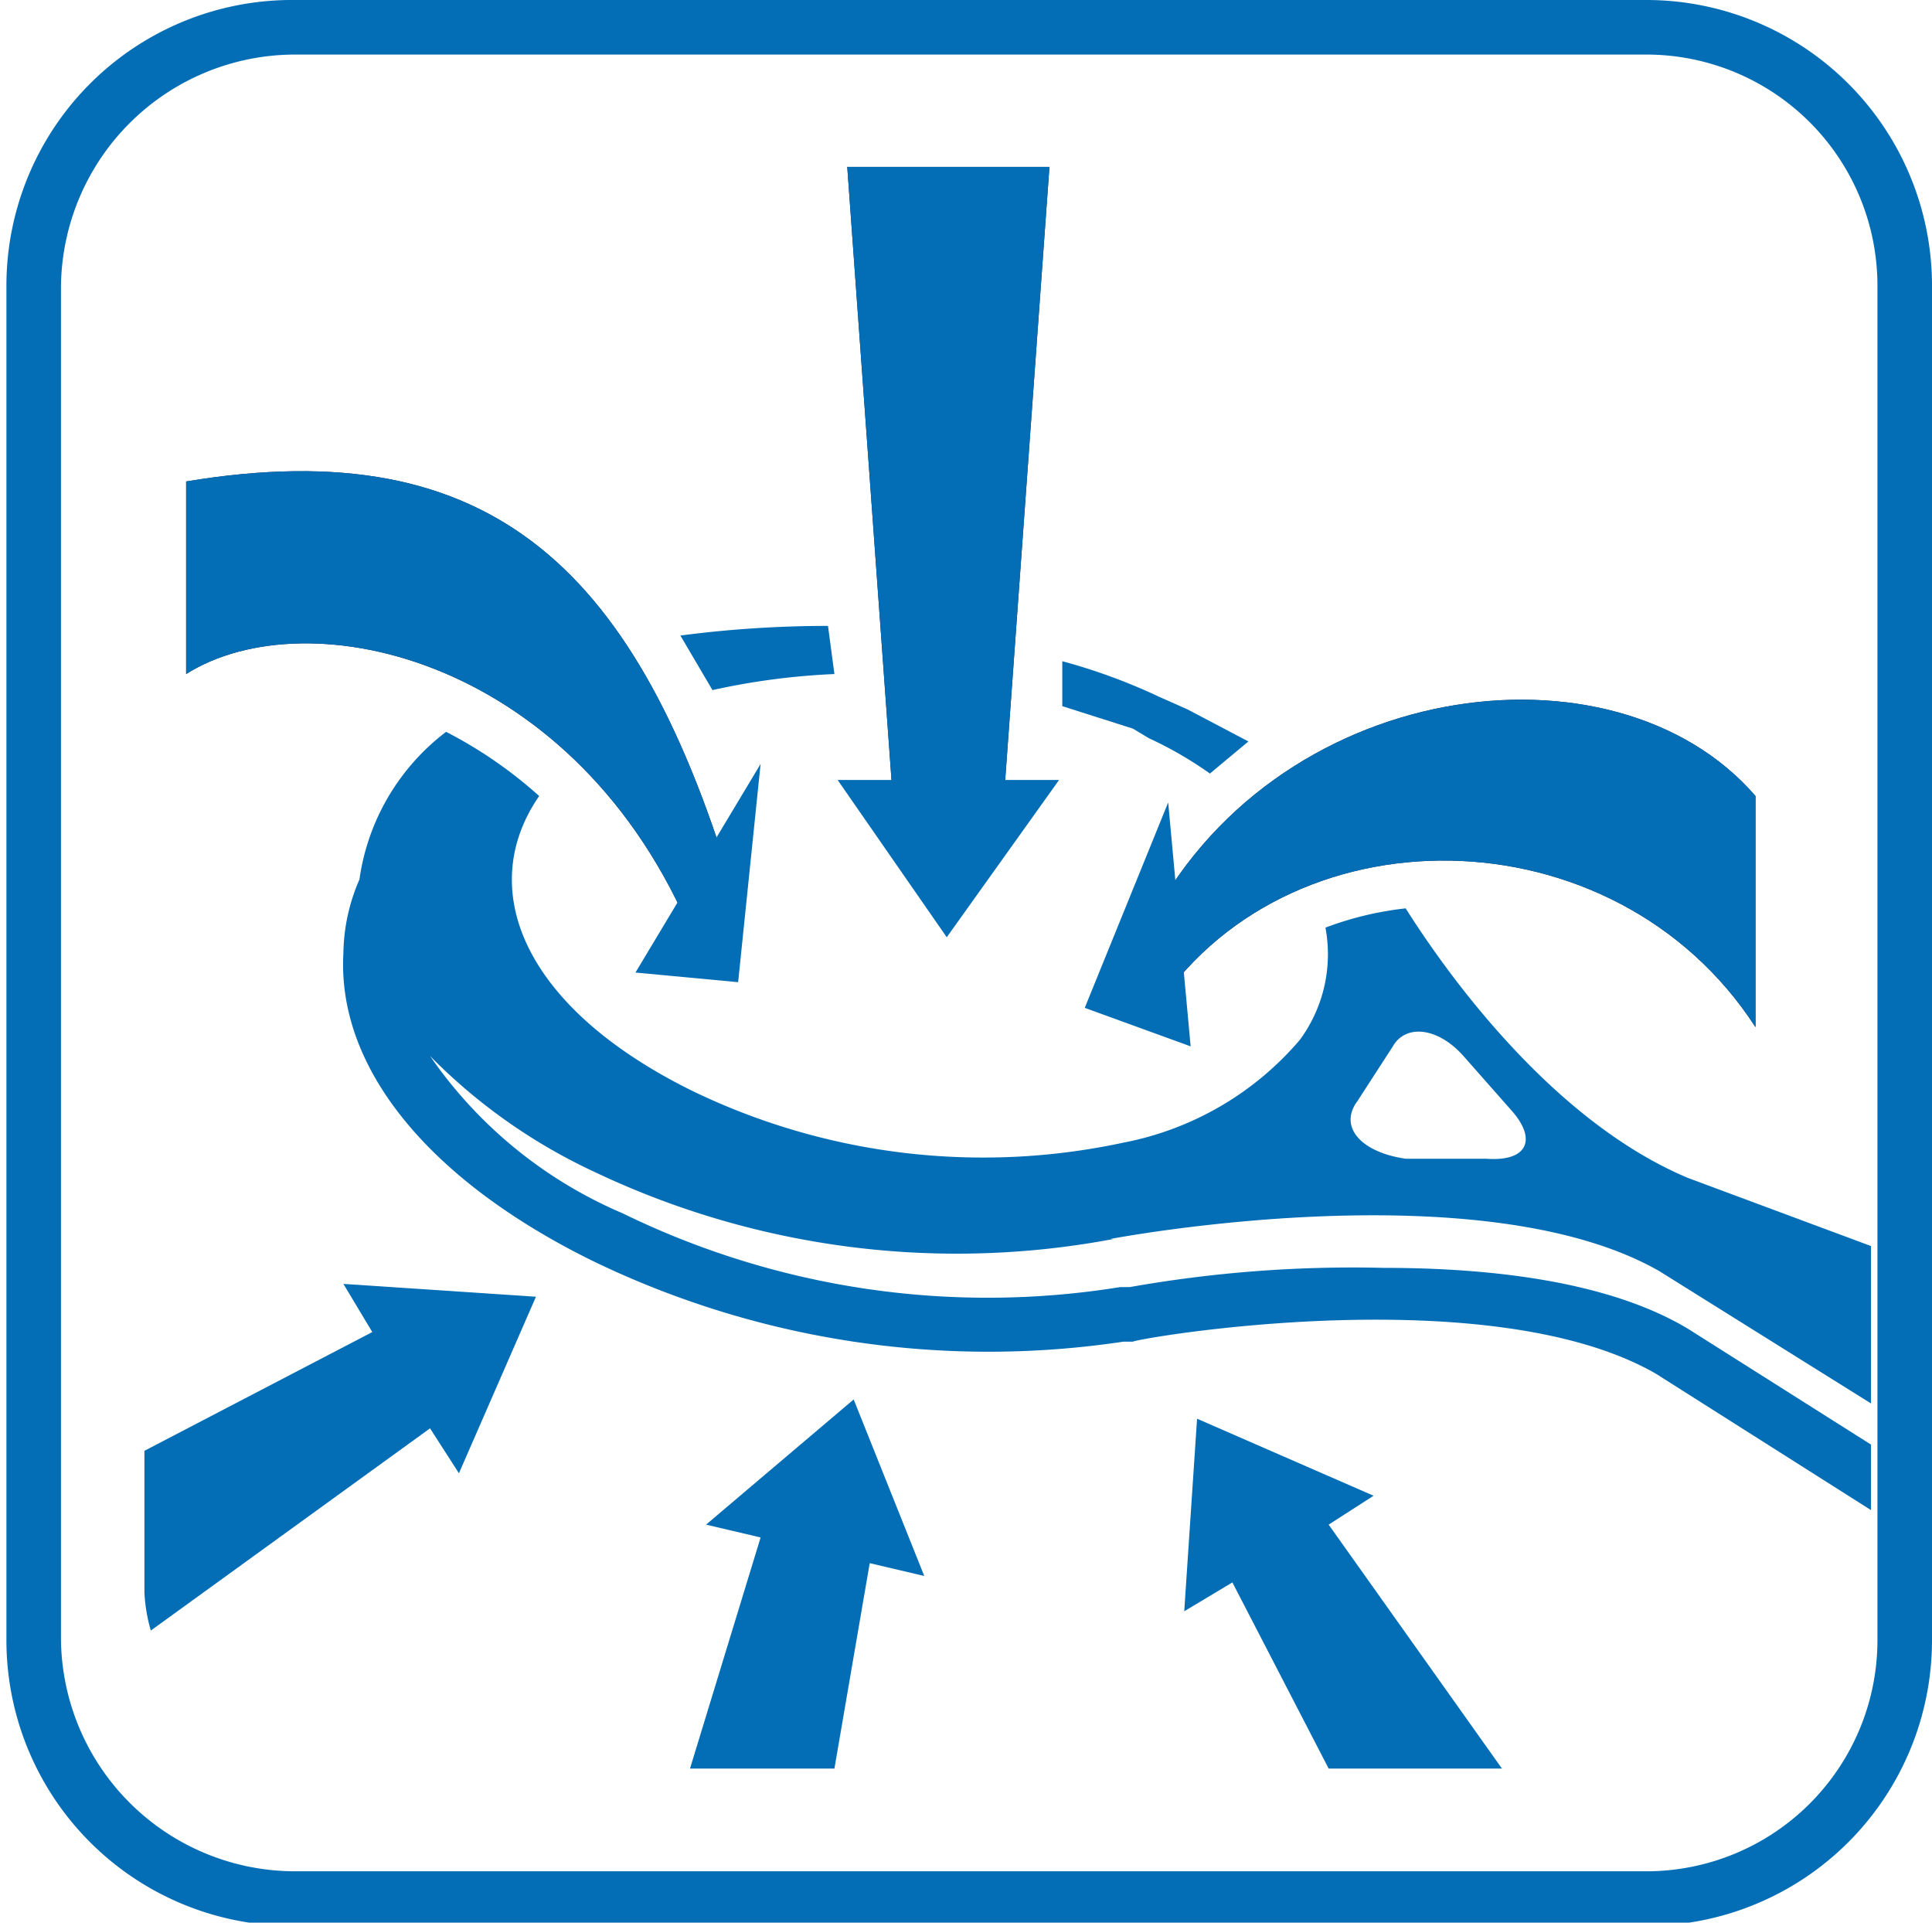<svg id="圖層_1" data-name="圖層 1" xmlns="http://www.w3.org/2000/svg" xmlns:xlink="http://www.w3.org/1999/xlink" viewBox="0 0 60.2 59.9"><defs><style>.cls-1{fill:none;}.cls-2{fill:#1f2548;}.cls-3{fill:#036eb6;}.cls-4{clip-path:url(#clip-path);}</style><clipPath id="clip-path"><rect class="cls-1" x="1.7" y="1.7" width="56.6" height="56.61" rx="7.2"/></clipPath></defs><title>SVG-01</title><path class="cls-2" d="M5.8,15v6c3.8-2.4,12.2-.5,15.8,8.2l1.3-1.3C19.9,17.8,15.4,13.4,5.8,15Z"/><path class="cls-3" d="M51.3,1.7a7.2,7.2,0,0,1,7.2,7.2V51.1a7.2,7.2,0,0,1-7.2,7.2H9.2a7.3,7.3,0,0,1-7.3-7.2V8.9A7.3,7.3,0,0,1,9.2,1.7H51.3m0-1.7H9.2a8.9,8.9,0,0,0-9,8.9V51.1a8.9,8.9,0,0,0,9,8.9H51.3a8.9,8.9,0,0,0,8.9-8.9V8.9A8.9,8.9,0,0,0,51.3,0Z"/><polygon class="cls-2" points="31.3 24.6 27.8 24.6 26.4 5.2 32.7 5.2 31.3 24.6"/><polygon class="cls-3" points="31.3 24.6 27.8 24.6 26.4 5.2 32.7 5.2 31.3 24.6"/><polygon class="cls-3" points="29.5 29.2 33 24.3 26.1 24.3 29.5 29.2"/><polygon class="cls-3" points="23 30.6 19.8 30.3 23.7 23.8 23 30.6"/><path class="cls-3" d="M5.8,15v6c3.8-2.4,12.2-.5,15.8,8.2l1.3-1.3C19.9,17.8,15.4,13.4,5.8,15Z"/><path class="cls-2" d="M54.7,24.8c-4.4-5.1-15.1-3.7-19,4.2.1.9.1,1.7.2,2.6,4.1-6.5,14.4-6.4,18.8.4Z"/><path class="cls-3" d="M54.7,24.8c-4.4-5.1-15.1-3.7-19,4.2.1.9.1,1.7.2,2.6,4.1-6.5,14.4-6.4,18.8.4Z"/><polygon class="cls-3" points="33.8 31.4 37.1 32.6 36.4 25 33.8 31.4"/><path class="cls-3" d="M22,47.5l1.7.4-2.2,7.2H26l1.1-6.4,1.7.4-2.2-5.5Zm19.4,0,1.4-.9-5.5-2.4-.4,6,1.5-.9,3,5.8h5.4Zm-29.8-6L4.5,45.2v4.4a5,5,0,0,0,.2,1.2l8.7-6.3.9,1.4,2.4-5.5-6-.4Z"/><g class="cls-4"><path class="cls-3" d="M35.8,23a11.8,11.8,0,0,1,1.9,1.1l1.2-1-1.9-1-.9-.4a18.2,18.2,0,0,0-3-1.1V22l2.2.7Zm6.3,2.8a6,6,0,0,0-.8-.8l-1.5,1,.3.4A6.6,6.6,0,0,1,42.1,25.8ZM19.2,22.7c-.4-.8-.8-1.4-1.2-2.1L17,21a18.4,18.4,0,0,1,2.2,1.7Zm10.7-1.4V19.9h-.9v1.4ZM71.6,48.7l-1-.4-.8-5.2L52.6,36.7h0c-4.3-1.8-7.6-6.5-8.8-8.4a10.2,10.2,0,0,0-2.5.6,4.5,4.5,0,0,1-.8,3.5A9.6,9.6,0,0,1,35,35.6v0A20.8,20.8,0,0,1,21.6,34c-5.3-2.6-6.8-6.3-4.8-9.2a13.7,13.7,0,0,0-2.9-2,7,7,0,0,0-2.7,4.6,5.9,5.9,0,0,0-.5,2.3c-.2,3.6,2.7,7.1,7.8,9.6A28.3,28.3,0,0,0,35,41.8h.3c.1-.1,11.1-2,16.3,1L71,55.1h1a.8.8,0,0,0,.5-.8ZM42.3,34.3l1.1-1.7c.4-.7,1.4-.6,2.2.3l1.5,1.7c.8.9.5,1.6-.8,1.5H43.8C42.4,35.9,41.7,35.1,42.3,34.3Zm10.3,7.1c-2.5-1.5-6.2-1.9-9.5-1.9a39.8,39.8,0,0,0-7.9.6h-.3a25.9,25.9,0,0,1-15.5-2.3,13.9,13.9,0,0,1-6-4.9,17.6,17.6,0,0,0,5.1,3.6,26.3,26.3,0,0,0,16.2,2.1h-.1s11.5-2.2,17.1,1L70.1,51.1l.2,1.5ZM26,21l-.2-1.5a35.5,35.5,0,0,0-4.6.3l1,1.7A21.8,21.8,0,0,1,26,21Z"/></g><rect class="cls-1" width="59.9" height="59.95"/></svg>